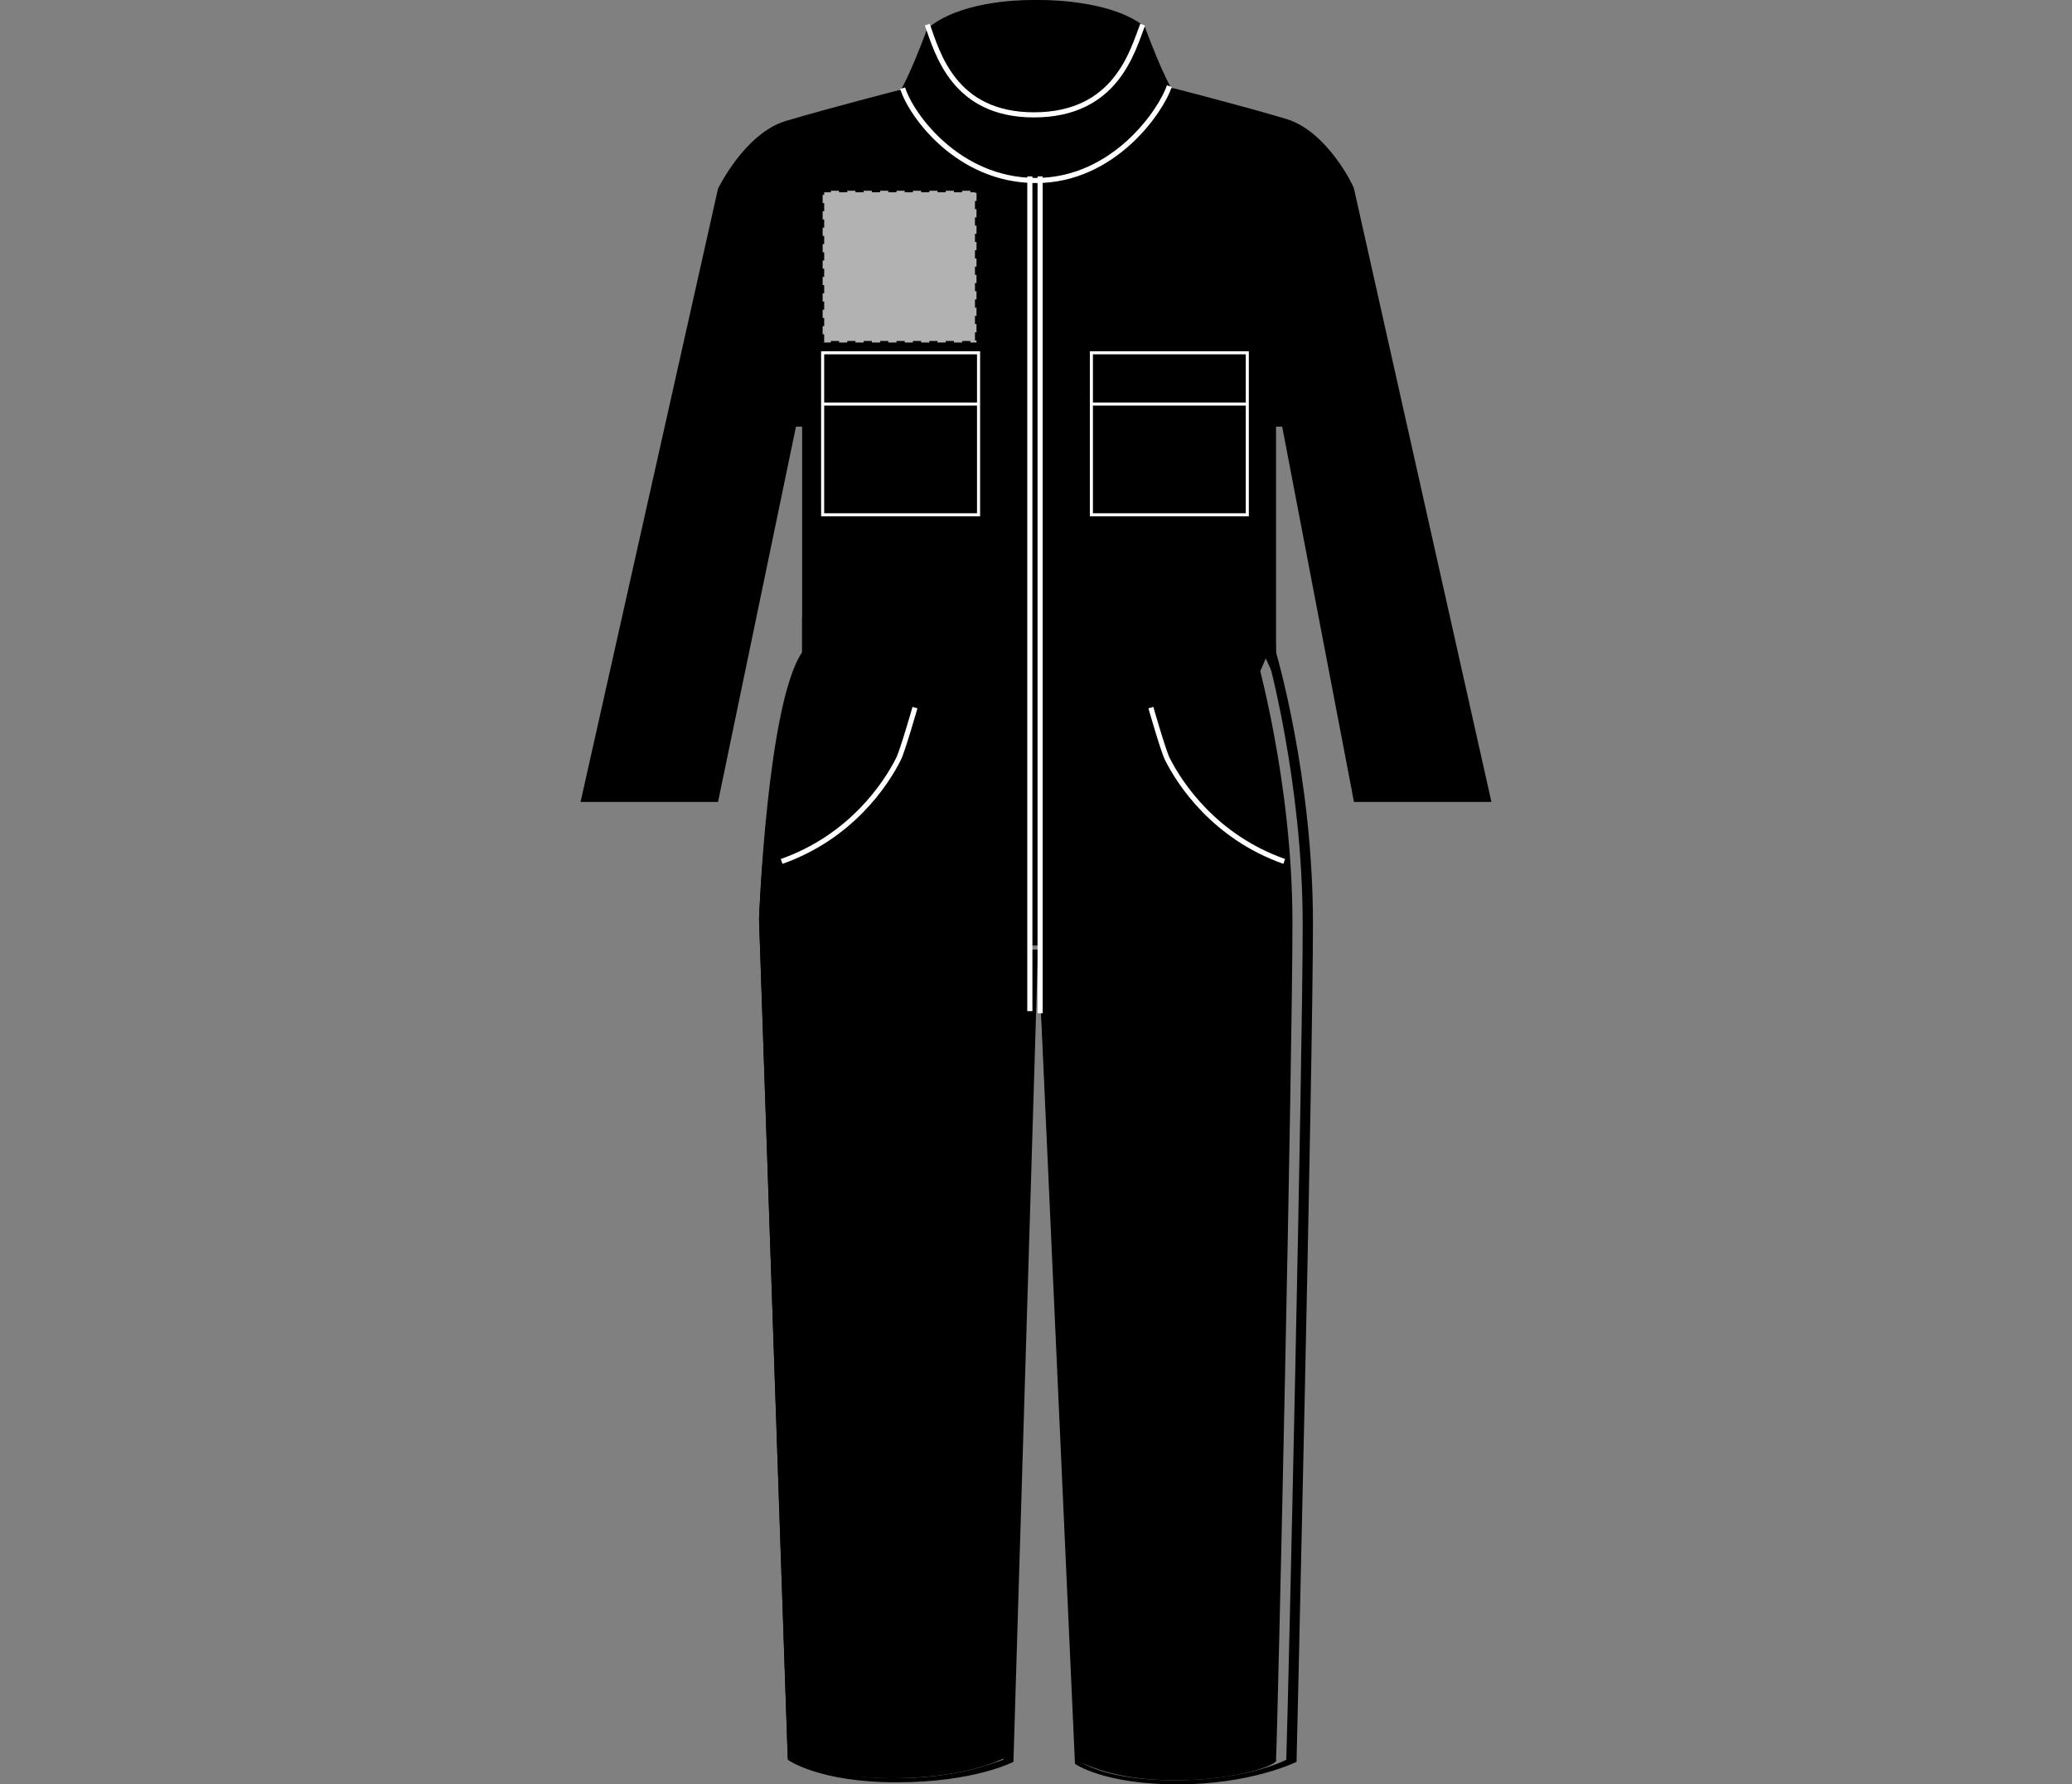 <?xml version="1.0" encoding="UTF-8"?>
<svg xmlns="http://www.w3.org/2000/svg" xmlns:xlink="http://www.w3.org/1999/xlink" version="1.1" id="Layer_1" x="0px" y="0px" viewBox="0 0 101 87" style="enable-background:new 0 0 101 87;" xml:space="preserve">
<rect x="0" y="0" width="101" height="87" fill="#808080" stroke="none"/>
<style type="text/css">
	.st0{display:none;}
	.st1{display:inline;fill:#FFFFFF;}
	.st2{display:inline;}
	.st3{display:inline;fill:none;stroke:#000000;stroke-width:0.15;}
	.st4{display:inline;fill:none;stroke:#000000;stroke-width:0.25;}
	.st5{display:none;fill:none;stroke:#000000;stroke-width:0.15;stroke-dasharray:0.4;}
	.st6{fill:none;stroke:#FFFFFF;stroke-width:0.25;stroke-miterlimit:10;}
	.st7{fill:none;stroke:#000000;stroke-width:0.15;stroke-dasharray:0.4;}
	.st8{fill:none;stroke:#FFFFFF;stroke-width:0.15;}
	.st9{fill:none;stroke:#FFFFFF;stroke-width:0.25;}
	.st10{fill:#B2B2B2;stroke:#000000;stroke-width:0.15;stroke-dasharray:0.4;}
</style>
<g id="coverall-left-breast-garmentoutline" class="st0">
	<path class="st1" d="M51.8,59.3l-6.2-32.7l-0.5,0v22.1l-0.9-2L43,49.3l-1.1-2.6l-1.1,2.6l-1.1-2.6l-1.1,2.6l-1.1-2.6l-1.2,2.6   L35,46.7l-1.1,2.6l-1.1-2.6l-1.1,2.6l-1.1-2.6l-1.1,2.6l-1.1-2.6L27,49.3l-1.2-2.6l-1.1,2.6l-1.1-2.6l-1.1,2.6l-1.1-2.6l-1.1,2.6   l-1.1-2.6l-1.1,2.6l-1.1-2.6l-1.1,2.6l-1.1-2.6l-1.1,2.6L12,46.7l-1.1,2.6l-1.1-2.6l-1.1,2.6l-1.1-2.6l-1.1,2.6l-1.1-2.6L4,49.3   l-0.9-2V26.6l-0.5,0l-6.2,32.7h-12L-3.6,5.9c0,0,2.4-4.9,5.9-5.9c3.6-1.1,9.8-2.7,9.9-2.7l0.1,0l0.1-0.1c0,0,0.7-1.1,2.4-5.4   c2.7-2.1,7.6-2.3,9.1-2.3c0.2,0,0.4,0,0.4,0c0,0,0.1,0,0.4,0c1.5,0,6.4,0.2,9.1,2.3C35.3-4,35.9-2.9,36-2.9L36-2.8l0.1,0   c0.1,0,6.3,1.6,9.9,2.7c3.5,1.1,5.9,5.9,5.9,6l11.9,53.4L51.8,59.3L51.8,59.3z"></path>
	<path class="st2" d="M24.5-10.3c1.4,0,6.3,0.2,8.9,2.2c1.7,4.2,2.3,5.3,2.4,5.3l0.1,0.2L36-2.5c0.1,0,6.3,1.6,9.9,2.7   c3.2,1,5.5,5.3,5.7,5.8l11.8,53H52l-6.2-32.5l-1,0.1v21l-0.2-0.5l-0.5-1l-0.4,1L43,48.6l-0.7-1.6l-0.5-1l-0.5,1l-0.7,1.6l-0.7-1.6   l-0.5-1l-0.5,1l-0.7,1.6l-0.7-1.6l-0.5-1l-0.5,1l-0.7,1.6l-0.7-1.6l-0.5-1l-0.5,1l-0.7,1.6l-0.7-1.6l-0.5-1l-0.5,1l-0.7,1.6   l-0.7-1.6l-0.5-1l-0.5,1l-0.7,1.6l-0.7-1.6l-0.5-1l-0.5,1L27,48.6l-0.7-1.6l-0.5-1l-0.5,1l-0.7,1.6L24,47.1l-0.5-1l-0.5,1l-0.7,1.6   l-0.7-1.6l-0.5-1l-0.5,1l-0.7,1.6l-0.7-1.6l-0.5-1l-0.5,1l-0.7,1.6l-0.7-1.6l-0.5-1l-0.5,1l-0.7,1.6l-0.7-1.6l-0.5-1l-0.5,1   l-0.7,1.6l-0.7-1.6l-0.5-1l-0.5,1l-0.7,1.6l-0.7-1.6l-0.5-1l-0.5,1l-0.7,1.6l-0.7-1.6l-0.5-1l-0.5,1l-0.7,1.6l-0.7-1.6l-0.5-1   l-0.5,1L4,48.6l-0.7-1.5V26.6l-1-0.1L-3.8,59h-11.4L-3.4,6c0.3-0.5,2.5-4.8,5.7-5.8c3.6-1.1,9.8-2.7,9.9-2.7l0.2-0.1l0.1-0.2   c0,0,0.7-1.1,2.4-5.3c2.6-2,7.5-2.2,8.9-2.2c0.2,0,0.3,0,0.4,0C24.1-10.3,24.3-10.3,24.5-10.3 M24.5-10.8c-0.2,0-0.4,0-0.4,0   s-0.1,0-0.4,0c-1.4,0-6.5,0.2-9.3,2.4C12.7-4.1,12.1-3,12.1-3S5.8-1.4,2.2-0.3s-6.1,6.1-6.1,6.1l-12,53.7h12.5l6.2-32.9v20.6   L4,49.9l1.1-2.6l1.1,2.6l1.1-2.6l1.1,2.6l1.1-2.6l1.1,2.6l1.1-2.6l1.1,2.6l1.1-2.6l1.1,2.6l1.1-2.6l1.1,2.6l1.1-2.6l1.1,2.6   l1.1-2.6l1.1,2.6l1.1-2.6l1.1,2.6l1.1-2.6l1.2,2.6l1.1-2.6l1.1,2.6l1.1-2.6l1.1,2.6l1.1-2.6l1.1,2.6l1.1-2.6l1.1,2.6l1.2-2.6   l1.1,2.6l1.1-2.6l1.1,2.6l1.1-2.6l1.1,2.6l1.1-2.6l1.2,2.6V26.6l6.2,32.9h12.5l-12-53.7c0,0-2.4-5-6.1-6.1C42.4-1.4,36.2-3,36.2-3   s-0.6-1.1-2.4-5.4C31-10.6,25.9-10.8,24.5-10.8L24.5-10.8z"></path>
	<rect x="5.5" y="20.7" class="st3" width="13.6" height="14.2"></rect>
	<line class="st3" x1="5.5" y1="25.2" x2="19.1" y2="25.2"></line>
	<rect x="29" y="20.7" class="st3" width="13.6" height="14.2"></rect>
	<line class="st3" x1="42.6" y1="25.2" x2="29" y2="25.2"></line>
	<path class="st4" d="M33.7-8.4c-0.8,2.4-2.4,8-9.7,8c-7.3,0-8.8-5.4-9.7-8"></path>
	<path class="st4" d="M36.1-3c-0.8,2.2-5,8.2-12.1,8.2S12.7-0.5,11.9-2.9"></path>
	<line class="st4" x1="22.3" y1="49.8" x2="22.3" y2="5.1"></line>
	<line class="st4" x1="25.7" y1="47.3" x2="25.7" y2="5.1"></line>
</g>
<rect id="coverall-left-breast-garmentscreenbounds" x="29.1" y="6.4" class="st5" width="13.4" height="13.4"></rect>
<path d="M57.3,86.8c-3,0-4.5-0.8-4.8-1l-1.9-39.7l-0.4,0l-1.2,39.6c-0.4,0.2-2.2,1-5.5,1c-3.2,0-4.7-0.8-5.1-1l-1.4-40.9  c0-0.1,0.4-10.5,2.1-13l0,0v-1.7l1.4,1.6l1.6-1.8l1.6,1.8l1.6-1.8l1.6,1.8l1.6-1.8l1.6,1.8l1.6-1.8l1.6,1.8l1.6-1.8l1.6,1.8l1.6-1.8  l1.6,1.8l1.5-1.6v1.7c0,0.1,1.8,6.2,1.8,13.2c0,6.8-0.7,38.6-0.8,40.8C62.4,86,60.4,86.8,57.3,86.8z"></path>
<path d="M58.8,30.2l1.4,1.5l0.3,0.3l0.3-0.3l1-1.1v1.2v0.1l0,0.1c0,0.1,1.7,6.1,1.7,13.1c0,6.7-0.7,37.7-0.8,40.7  c-0.6,0.3-2.5,1-5.4,1c-2.8,0-4.2-0.6-4.6-0.9l-1.9-39.6l-0.8,0l-1.1,39.5c-0.6,0.2-2.3,0.9-5.3,0.9c-2.9,0-4.4-0.7-4.9-1l-1.4-40.8  c0-0.1,0.4-10.4,2.1-12.9l0.1-0.1v-0.1v-1.2l1,1.1l0.3,0.3l0.3-0.3l1.4-1.5l1.4,1.5l0.3,0.3l0.3-0.3l1.4-1.5l1.4,1.5l0.3,0.3  l0.3-0.3l1.4-1.5l1.4,1.5l0.3,0.3l0.3-0.3l1.4-1.5l1.4,1.5l0.3,0.3l0.3-0.3l1.4-1.5l1.4,1.5l0.3,0.3l0.3-0.3L58.8,30.2 M62.1,29.6  l-1.6,1.8l-1.6-1.8l-1.6,1.8l-1.6-1.8l-1.6,1.8l-1.6-1.8l-1.6,1.8L49,29.6l-1.6,1.8l-1.6-1.8l-1.6,1.8l-1.6-1.8l-1.6,1.8l-1.6-1.8  c0,0,0,1,0,2.2C37.4,34.3,37,44.8,37,44.8l1.4,41c0,0,1.5,1.1,5.3,1.1s5.7-1,5.7-1l1.2-39.7L52.4,86c0,0,1.4,1,5,1  c3.6,0,5.8-1.1,5.8-1.1s0.8-33.9,0.8-40.9c0-7.1-1.8-13.2-1.8-13.2L62.1,29.6L62.1,29.6z"></path>
<path class="st6" d="M44.6,34.5c0,0-0.6,2.1-0.8,2.5c-0.6,1.2-2.3,3.8-5.7,5"></path>
<path class="st6" d="M56.1,34.5c0,0,0.6,2.1,0.8,2.5c0.6,1.2,2.3,3.8,5.7,5"></path>
<rect id="coverall-left-leg-garmentscreenbounds" x="52.7" y="42.6" class="st7" width="9.3" height="9.2"></rect>
<path d="M66,39.1l-3.5-18.3l-0.3,0v12.4l-0.5-1.1l-0.6,1.4l-0.6-1.4l-0.6,1.4l-0.6-1.4l-0.6,1.4l-0.6-1.4l-0.6,1.4l-0.6-1.4  l-0.6,1.4l-0.6-1.4l-0.6,1.4L54,32.1l-0.6,1.4l-0.6-1.4l-0.6,1.4l-0.6-1.4l-0.6,1.4l-0.6-1.4l-0.6,1.4l-0.6-1.4l-0.6,1.4l-0.6-1.4  L47,33.5l-0.6-1.4l-0.6,1.4L45,32.1l-0.6,1.4l-0.6-1.4l-0.6,1.4l-0.6-1.4l-0.6,1.4l-0.6-1.4l-0.6,1.4l-0.6-1.4l-0.6,1.4l-0.5-1.1  V20.8l-0.3,0L35,39.1h-6.7L35,9.2c0,0,1.3-2.7,3.3-3.3c2-0.6,5.5-1.5,5.5-1.5l0.1,0l0,0c0,0,0.4-0.6,1.3-3C46.7,0.1,49.5,0,50.3,0  c0.1,0,0.2,0,0.2,0c0,0,0.1,0,0.2,0c0.8,0,3.6,0.1,5.1,1.3c0.9,2.4,1.3,3,1.3,3l0,0l0.1,0c0,0,3.5,0.9,5.5,1.5  c2,0.6,3.3,3.3,3.3,3.4l6.7,29.9L66,39.1L66,39.1z"></path>
<rect x="40.1" y="17.2" class="st8" width="7.6" height="7.9"></rect>
<line class="st8" x1="40.1" y1="19.7" x2="47.7" y2="19.7"></line>
<rect x="53.2" y="17.2" class="st8" width="7.6" height="7.9"></rect>
<line class="st8" x1="60.8" y1="19.7" x2="53.2" y2="19.7"></line>
<path class="st9" d="M55.7,1.2c-0.5,1.3-1.3,4.4-5.3,4.4c-3.9,0-4.7-3-5.2-4.4"></path>
<path class="st9" d="M57,4.2c-0.4,1.2-2.7,4.6-6.5,4.6s-6.1-3.2-6.5-4.5"></path>
<line class="st9" x1="50.2" y1="49.3" x2="50.2" y2="8.6"></line>
<line class="st9" x1="50.7" y1="49.4" x2="50.7" y2="8.6"></line>
<rect id="coverall-left-breast-garmentscreenbounds_00000154417621265682071560000010272153893658942631_" x="40.1" y="9.3" class="st10" width="7.5" height="7.4"></rect>
</svg>
